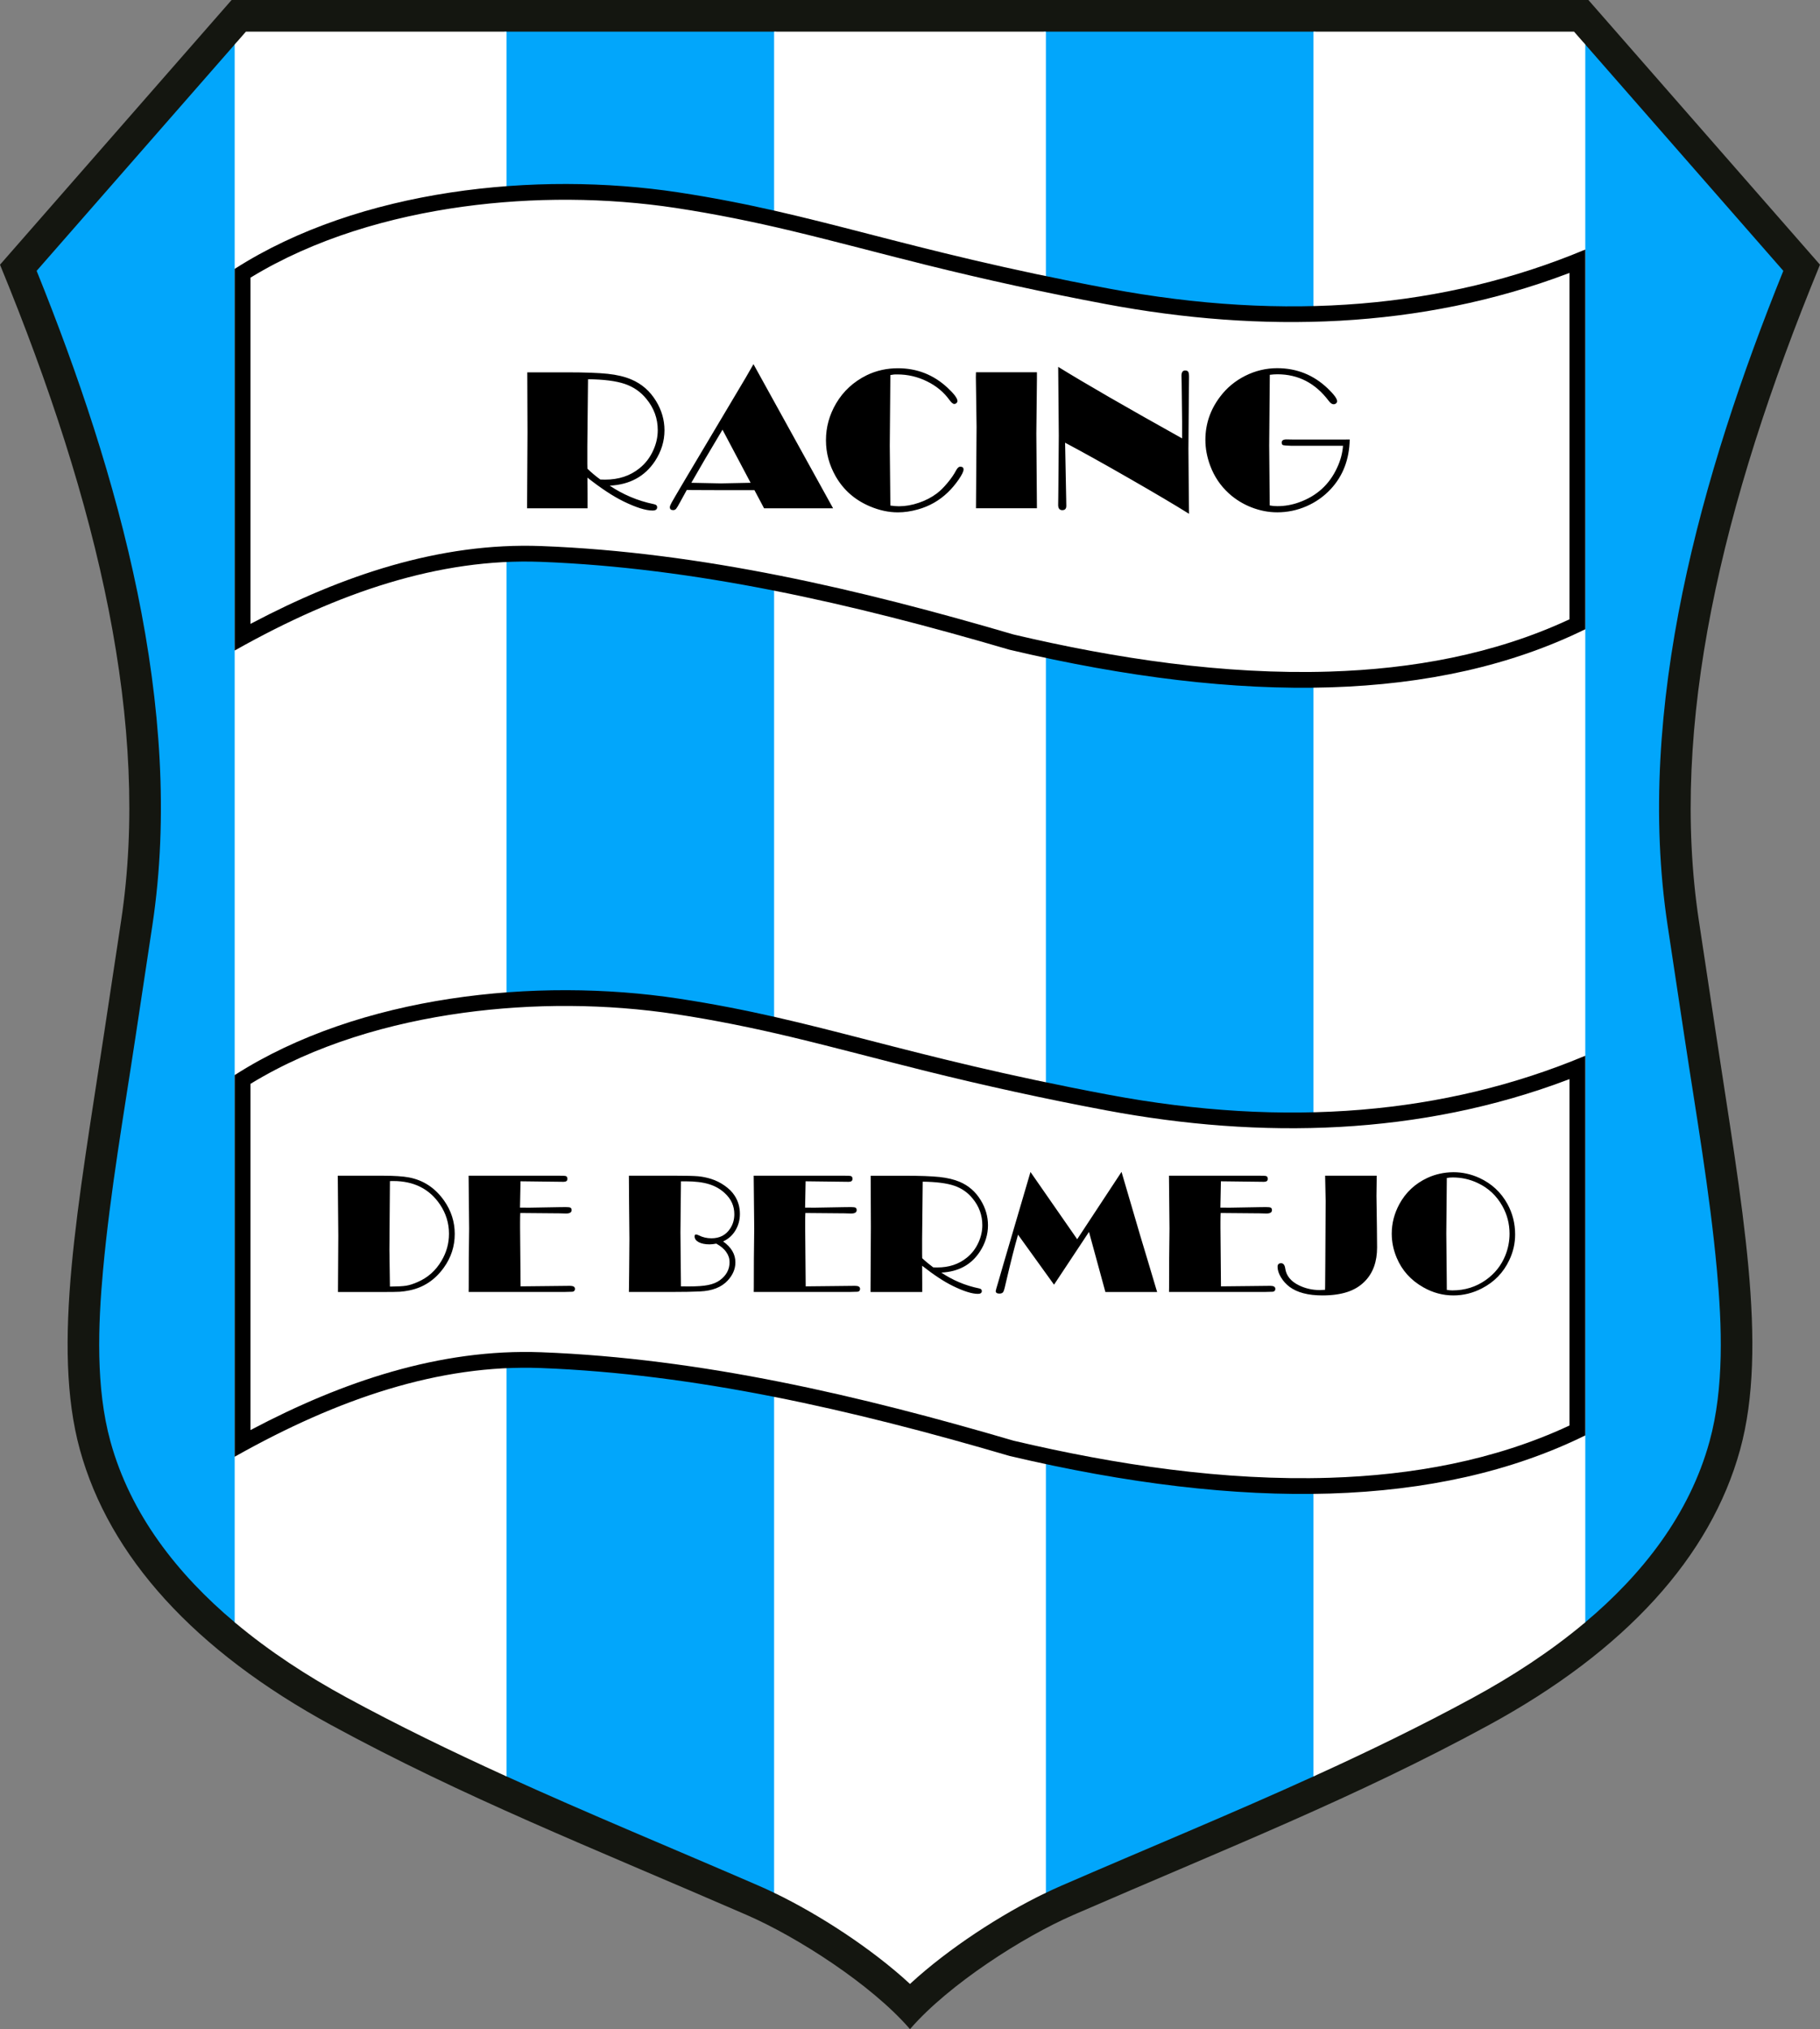 <?xml version="1.0" encoding="UTF-8"?> <svg xmlns:svg="http://www.w3.org/2000/svg" xmlns="http://www.w3.org/2000/svg" xmlns:xlink="http://www.w3.org/1999/xlink" version="1.0" id="svgRoot" x="0px" y="0px" viewBox="0 0 489.4 545.62" style="enable-background:new 0 0 489.4 545.62;" xml:space="preserve"><rect x="0" y="0" width="489.4" height="545.62" fill="#808080" stroke="none"/> <style type="text/css"> .st0{fill-rule:evenodd;clip-rule:evenodd;fill:#141610;stroke:#141610;stroke-width:0.567;} .st1{fill-rule:evenodd;clip-rule:evenodd;fill:#02A6FB;stroke:#02A6FB;stroke-width:0.567;} .st2{fill-rule:evenodd;clip-rule:evenodd;fill:#FFFFFF;stroke:#FFFFFF;stroke-width:0.567;} .st3{fill-rule:evenodd;clip-rule:evenodd;stroke:#000000;stroke-width:0.567;} .st4{fill-rule:evenodd;clip-rule:evenodd;} </style> <g> <g id="rootGroup"> <g id="Layer1000"> <path class="st0" d="M21.76,389.75c-7.64-27.76-0.53-65.32,6.6-112.43l4.49-29.71c7.92-52.39-6.02-111.95-32.52-176.38 L62.41,0.28H244.7h182.29l62.08,70.95c-26.5,64.43-40.44,123.99-32.52,176.38l4.49,29.71c7.12,47.11,14.23,84.67,6.6,112.43 c-7.88,28.63-30.68,53.87-67.5,73.9c-35.71,19.42-69.39,32.66-111.59,50.99c-13.63,5.92-33.51,18.7-43.85,30.55 c-10.33-11.85-30.22-24.63-43.85-30.55c-42.2-18.33-75.89-31.57-111.59-50.99C52.44,443.62,29.64,418.37,21.76,389.75z"></path> <path class="st1" d="M63.39,12.07v424.02c-15.41-12.94-28.04-29-33.43-48.6c-3.96-14.4-3.31-31.19-1.97-45.93 c1.92-21,5.62-42.11,8.77-62.97l4.49-29.71c8.85-58.57-9.19-121.74-31.07-176L63.39,12.07z"></path> <path class="st1" d="M208.44,8.79v499.98c-1.43-0.69-2.84-1.34-4.2-1.93c-22.76-9.88-45.74-19.33-68.32-29.62V8.79H208.44z"></path> <path class="st1" d="M353.48,8.79v468.44c-22.58,10.29-45.57,19.73-68.32,29.62c-1.36,0.59-2.77,1.24-4.2,1.93V8.79L353.48,8.79z "></path> <path class="st1" d="M426,436.09V12.07l53.21,60.81c-21.88,54.26-39.92,117.43-31.07,176l4.49,29.71 c3.15,20.86,6.85,41.97,8.77,62.97c1.35,14.74,1.99,31.53-1.97,45.93C454.05,407.09,441.42,423.15,426,436.09z"></path> <path class="st2" d="M426,436.09V12.07l-2.87-3.28h-69.65v468.44c14.41-6.56,28.66-13.47,42.59-21.05 C406.41,450.55,416.72,443.89,426,436.09z"></path> <path class="st2" d="M280.96,508.77V8.79h-72.52v499.98c11.98,5.79,26.02,14.9,36.26,24.31 C254.94,523.67,268.98,514.56,280.96,508.77z"></path> <path class="st2" d="M135.91,477.22V8.79l-69.65,0l-2.87,3.28v424.02c9.29,7.8,19.59,14.47,29.93,20.09 C107.25,463.75,121.5,470.66,135.91,477.22z"></path> <path class="st3" d="M63.39,72.46c33.37-21.33,80.83-26.25,118.98-20.45c37.8,5.75,59.47,15.31,115.78,25.87 c47.85,8.97,90.47,5.21,127.85-10.35v101.49c-39.37,19.3-91.43,20.28-154.45,5.42c-42.71-12.54-84.63-22.07-126.13-23.65 c-27.33-1.04-54.69,8.3-82.03,23.65V72.46z"></path> <path class="st2" d="M67.64,74.82v92.47c24.04-12.67,50.47-21.79,77.94-20.74c43.1,1.64,85.81,11.68,127.05,23.79 c27.54,6.49,56.53,10.84,84.88,9.96c22.06-0.68,44.15-4.61,64.24-13.95V73.8c-39.89,15.08-82.6,16.1-124.38,8.26 c-16.32-3.06-32.48-6.6-48.59-10.6c-12-2.98-23.95-6.22-35.98-9.1c-10.3-2.46-20.6-4.56-31.07-6.15 c-18.69-2.84-38.36-2.93-57.09-0.37C104.96,58.54,84.74,64.4,67.64,74.82z"></path> <path class="st3" d="M63.39,289.24c33.37-21.33,80.83-26.25,118.98-20.45c37.8,5.75,59.47,15.31,115.78,25.87 c47.85,8.97,90.47,5.21,127.85-10.35v101.49c-39.37,19.3-91.43,20.28-154.45,5.42c-42.71-12.54-84.63-22.07-126.13-23.65 c-27.33-1.04-54.69,8.3-82.03,23.65V289.24z"></path> <path class="st2" d="M67.64,291.6v92.47c24.04-12.67,50.47-21.79,77.94-20.74c43.1,1.64,85.81,11.68,127.05,23.79 c27.54,6.49,56.53,10.84,84.88,9.96c22.06-0.68,44.15-4.61,64.24-13.95v-92.55c-39.89,15.08-82.6,16.1-124.38,8.26 c-16.32-3.06-32.48-6.6-48.59-10.6c-12-2.98-23.95-6.22-35.98-9.1c-10.3-2.46-20.6-4.56-31.07-6.15 c-18.69-2.84-38.36-2.93-57.09-0.37C104.96,275.31,84.74,281.18,67.64,291.6z"></path> <path class="st4" d="M163.96,130.59c1.72,1.16,3.57,2.17,5.55,3.01c1.98,0.85,4.1,1.51,6.38,1.98c0.55,0.11,0.82,0.37,0.82,0.81 c0,0.59-0.41,0.89-1.22,0.89c-1.87,0-4.49-0.83-7.87-2.48c-2.81-1.38-6.03-3.51-9.66-6.37v1.1l0.03,4.56v2.59h-16.25v-1.21 l0.05-8.73l0.06-10.44l-0.06-16.18h10.74c4.81,0,8.45,0.14,10.91,0.4c2.46,0.26,4.56,0.77,6.29,1.5 c2.81,1.18,5.04,3.12,6.68,5.81c1.52,2.49,2.27,5.12,2.27,7.87c0,2.92-0.85,5.67-2.54,8.27 C173.4,128.11,169.35,130.32,163.96,130.59z M161.43,128.94l1.28,0.03c3.66,0,6.75-1.02,9.28-3.08c1.6-1.29,2.82-2.9,3.68-4.82 c0.8-1.76,1.2-3.57,1.2-5.41c0-3.12-1.01-5.92-3.05-8.39c-1.54-1.91-3.49-3.25-5.83-4.04c-2.34-0.79-5.63-1.21-9.87-1.26 l-0.19,17.95v4.85l0.03,1.26C159.04,127.08,160.2,128.05,161.43,128.94z M202.61,97.92l21.41,38.76h-18.56l-2.59-4.88h-8.96 l-7.9-0.03l-1.33-0.03l-1.78,3.25c-0.52,0.97-0.89,1.58-1.09,1.82c-0.21,0.24-0.47,0.36-0.78,0.36c-0.61,0-0.91-0.26-0.91-0.8 c0-0.23,0.17-0.67,0.52-1.3c0.35-0.63,1.57-2.72,3.66-6.25l16.23-27.28L202.61,97.92z M194.28,115.54l-4.65,7.83l-3.73,6.45 l7.96,0.16l7.98-0.16L194.28,115.54z M239.42,100.85l-0.16,18.98l0.16,16.11c0.92,0.13,1.69,0.19,2.3,0.19 c1.74,0,3.54-0.31,5.37-0.94c1.84-0.62,3.45-1.47,4.87-2.54c0.9-0.69,1.85-1.63,2.81-2.79c0.98-1.16,1.75-2.29,2.34-3.4 c0.35-0.65,0.71-0.97,1.1-0.97c0.59,0,0.89,0.25,0.89,0.75c0,0.54-0.44,1.44-1.32,2.72c-0.89,1.28-1.85,2.43-2.91,3.44 c-2.28,2.2-4.97,3.73-8.06,4.59c-1.85,0.52-3.65,0.78-5.35,0.78c-2.5,0-5.01-0.54-7.53-1.61c-4.03-1.7-7.1-4.39-9.21-8.06 c-1.74-3.06-2.62-6.29-2.62-9.73c0-3.5,0.91-6.8,2.73-9.9c1.95-3.31,4.7-5.83,8.24-7.58c2.59-1.25,5.38-1.87,8.38-1.87 c5.14,0,9.58,1.75,13.33,5.23c1.78,1.66,2.68,2.86,2.68,3.59c0,0.19-0.09,0.37-0.26,0.54c-0.18,0.16-0.37,0.24-0.59,0.24 c-0.36,0-0.78-0.35-1.28-1.04c-1.53-2.13-3.55-3.81-6.07-5.04c-2.51-1.24-5.16-1.86-7.96-1.86 C240.64,100.66,240.01,100.72,239.42,100.85z M278.83,100.11v1.87l-0.16,14.68l0.16,20.01h-16.39l0.16-21.88l-0.19-13.37 l0.03-1.32H278.83z M317.87,117.88v-4.47l-0.08-7.08l-0.04-3.24l-0.05-2.03c0-0.96,0.33-1.44,0.99-1.44 c0.39,0,0.67,0.11,0.81,0.34c0.16,0.22,0.23,0.64,0.23,1.27v0.37c-0.01,0.37-0.02,0.99-0.02,1.85l-0.08,9.02l-0.06,8.27l0.07,8.7 l0.09,8.72c-3.67-2.3-9.05-5.49-16.13-9.55c-7.08-4.07-12.82-7.25-17.2-9.57l0.03,1.31l0.27,13.83l0.03,1.85 c0,0.77-0.36,1.15-1.08,1.15c-0.74,0-1.11-0.48-1.11-1.42l0.03-1.87l0.03-3.02l0.11-13.73l-0.16-18.49 C291.77,103.11,302.88,109.52,317.87,117.88z M362.94,118.2c-0.11,5.31-1.8,9.74-5.08,13.29c-1.84,1.98-4.02,3.53-6.54,4.63 c-2.52,1.1-5.14,1.64-7.85,1.64c-2.36,0-4.68-0.45-6.96-1.34c-2.27-0.89-4.3-2.14-6.07-3.75c-2.27-2.07-3.94-4.56-5.02-7.47 c-0.86-2.32-1.29-4.62-1.29-6.91c0-4.25,1.31-8.11,3.93-11.58c1.8-2.41,4.07-4.29,6.79-5.66c2.72-1.36,5.58-2.05,8.58-2.05 c5.25,0,9.78,1.81,13.58,5.43c1.69,1.62,2.54,2.77,2.54,3.44c0,0.24-0.09,0.43-0.28,0.59c-0.18,0.16-0.41,0.24-0.68,0.24 c-0.41,0-0.85-0.31-1.31-0.93c-3.58-4.75-8.17-7.13-13.77-7.13c-0.68,0-1.36,0.05-2.06,0.14l-0.16,19l0.14,16.13 c0.68,0.13,1.35,0.19,2.03,0.19c2.01,0,3.96-0.34,5.84-1.02c4.77-1.7,8.19-4.81,10.27-9.36c0.89-1.91,1.42-3.86,1.57-5.85h-13.91 c-1.22-0.04-1.96-0.1-2.21-0.18c-0.25-0.09-0.37-0.32-0.37-0.69c0-0.57,0.43-0.85,1.28-0.85l1.61,0.03H362.94z"></path> <path class="st4" d="M90.83,316.14h12.03c3.14,0,5.51,0.16,7.09,0.46c3.92,0.74,7.08,2.84,9.49,6.27 c1.89,2.7,2.84,5.68,2.84,8.93c0,3.32-0.98,6.33-2.93,9.05c-2.35,3.29-5.41,5.33-9.2,6.12c-0.98,0.2-1.84,0.32-2.61,0.37 c-0.77,0.05-2.44,0.07-5.04,0.07H90.88l0.09-15.11L90.83,316.14z M104.85,317.59l-0.14,18.43l0.14,9.93 c2.04-0.02,3.5-0.09,4.39-0.24c0.89-0.14,1.91-0.47,3.06-0.98c2.73-1.17,4.86-3.07,6.4-5.68c1.35-2.25,2.03-4.68,2.03-7.3 c0-2.84-0.8-5.45-2.39-7.83c-2.84-4.23-7.04-6.35-12.61-6.35L104.85,317.59z M139.9,326.17c-0.03,0.7-0.05,1.55-0.05,2.56v1.37 l0.14,15.79l7.77-0.08l5.5-0.06c0.9,0,1.35,0.27,1.35,0.82c0,0.45-0.23,0.71-0.69,0.77c-0.11,0.02-0.74,0.03-1.9,0.05h-26 l0.02-1.19l0.02-7.65l0.09-8.19l-0.14-14.22h24.2c1.08,0,1.69,0.02,1.85,0.07c0.35,0.09,0.52,0.34,0.52,0.77 c0,0.53-0.34,0.8-1.01,0.8h-0.16l-11.44-0.14l-0.14,7.08l2.5,0.02l8.02-0.14l1.77-0.02c0.65,0,1.07,0.05,1.27,0.16 c0.21,0.11,0.31,0.33,0.31,0.66c0,0.61-0.5,0.91-1.51,0.91l-1.8-0.05L139.9,326.17z M194.44,333.81 c1.12,0.79,1.94,1.66,2.49,2.59c0.55,0.94,0.82,1.95,0.82,3.04c0,1.75-0.68,3.37-2.04,4.85c-1.66,1.83-4.16,2.82-7.5,2.97 c-1.84,0.09-4.44,0.14-7.78,0.14h-11.32l0.02-1.08l0.05-4.44l0.07-8.75l-0.09-9.52l-0.05-7.47h12.26c3.06,0,5.16,0.05,6.32,0.15 c1.15,0.1,2.34,0.34,3.55,0.72c1.3,0.41,2.51,1.02,3.63,1.81c1.13,0.8,2.01,1.66,2.63,2.62c0.98,1.48,1.46,3.14,1.46,4.97 c0,1.66-0.41,3.14-1.22,4.47C196.94,332.2,195.84,333.18,194.44,333.81z M192.61,334.4c-0.66,0.13-1.26,0.2-1.82,0.2 c-1.2,0-2.17-0.2-2.91-0.59c-0.73-0.4-1.1-0.91-1.1-1.55c0-0.35,0.12-0.52,0.37-0.52c0.18,0,0.43,0.08,0.75,0.23 c1.05,0.54,2.19,0.8,3.41,0.8c2.23,0,3.92-0.89,5.06-2.66c0.73-1.12,1.09-2.39,1.09-3.83c0-2.19-0.84-4.06-2.53-5.62 c-1.2-1.13-2.63-1.94-4.3-2.45c-1.66-0.51-3.75-0.76-6.26-0.76h-1.26l-0.14,13.74l0.14,14.5l2.05,0.02 c2.26,0,4.02-0.12,5.28-0.38c1.26-0.25,2.31-0.69,3.15-1.3c1.73-1.28,2.59-2.89,2.59-4.84c0-0.99-0.3-1.91-0.9-2.73 C194.71,335.82,193.81,335.07,192.61,334.4z M216.56,326.17c-0.03,0.7-0.05,1.55-0.05,2.56v1.37l0.14,15.79l7.77-0.08l5.5-0.06 c0.9,0,1.35,0.27,1.35,0.82c0,0.45-0.23,0.71-0.69,0.77c-0.11,0.02-0.74,0.03-1.9,0.05h-26l0.02-1.19l0.02-7.65l0.09-8.19 l-0.14-14.22h24.2c1.08,0,1.69,0.02,1.85,0.07c0.35,0.09,0.52,0.34,0.52,0.77c0,0.53-0.34,0.8-1.01,0.8h-0.16l-11.44-0.14 l-0.14,7.08l2.5,0.02l8.02-0.14l1.77-0.02c0.65,0,1.07,0.05,1.27,0.16c0.21,0.11,0.31,0.33,0.31,0.66c0,0.61-0.5,0.91-1.51,0.91 l-1.8-0.05L216.56,326.17z M253.12,342.19c1.47,0.99,3.05,1.85,4.74,2.57c1.7,0.73,3.51,1.29,5.45,1.69 c0.47,0.09,0.7,0.32,0.7,0.7c0,0.51-0.35,0.76-1.05,0.76c-1.6,0-3.84-0.71-6.73-2.12c-2.41-1.18-5.16-3-8.26-5.44v0.94l0.02,3.9 v2.22h-13.9v-1.03l0.04-7.47l0.05-8.93l-0.05-13.83h9.19c4.12,0,7.22,0.12,9.33,0.34c2.1,0.23,3.9,0.66,5.37,1.28 c2.41,1.01,4.31,2.66,5.71,4.97c1.3,2.13,1.94,4.37,1.94,6.73c0,2.5-0.73,4.85-2.17,7.07 C261.19,340.08,257.73,341.97,253.12,342.19z M250.95,340.79l1.09,0.02c3.13,0,5.77-0.87,7.94-2.63c1.37-1.1,2.41-2.48,3.15-4.12 c0.68-1.51,1.02-3.05,1.02-4.62c0-2.67-0.87-5.06-2.61-7.17c-1.32-1.63-2.98-2.78-4.98-3.45c-2-0.67-4.81-1.03-8.44-1.08 l-0.16,15.35v4.15l0.02,1.08C248.91,339.2,249.91,340.02,250.95,340.79z M301.58,315.11l5,17.04l2.27,7.55l2.04,6.84l0.27,0.87 h-13.92l-4.41-16.16l-9.4,14.19l-9.68-13.44c-0.94,3.28-1.96,7.3-3.07,12.07c-0.4,1.83-0.68,2.91-0.86,3.25 c-0.17,0.34-0.53,0.52-1.06,0.52c-0.67,0-1.01-0.23-1.01-0.68c0-0.13,0.21-0.9,0.64-2.3l1.41-4.87l2.47-8.41l4.83-16.44 l12.56,18.08L301.58,315.11z M328.23,326.17c-0.03,0.7-0.05,1.55-0.05,2.56v1.37l0.14,15.79l7.77-0.08l5.5-0.06 c0.9,0,1.35,0.27,1.35,0.82c0,0.45-0.23,0.71-0.69,0.77c-0.11,0.02-0.74,0.03-1.9,0.05h-26l0.02-1.19l0.02-7.65l0.09-8.19 l-0.14-14.22h24.2c1.08,0,1.69,0.02,1.85,0.07c0.35,0.09,0.52,0.34,0.52,0.77c0,0.53-0.34,0.8-1.01,0.8h-0.16l-11.44-0.14 l-0.14,7.08l2.5,0.02l8.02-0.14l1.77-0.02c0.65,0,1.07,0.05,1.27,0.16c0.21,0.11,0.31,0.33,0.31,0.66c0,0.61-0.5,0.91-1.51,0.91 l-1.8-0.05L328.23,326.17z M370.2,316.14l-0.07,5.43l0.12,8.33l0.05,5.54c0,3.8-1.08,6.82-3.24,9.04 c-1.27,1.32-2.84,2.29-4.71,2.91c-1.87,0.62-4.12,0.94-6.74,0.94c-3.84,0-6.8-0.77-8.87-2.32c-0.91-0.69-1.68-1.54-2.29-2.55 c-0.61-1.02-0.91-1.95-0.91-2.81c0-0.66,0.32-0.98,0.95-0.98c0.6,0,0.98,0.47,1.11,1.4c0.27,1.95,1.5,3.47,3.67,4.54 c1.74,0.85,3.62,1.28,5.62,1.28c0.29,0,0.77-0.02,1.42-0.07l0.02-0.94l0.05-6.25l0.09-16.69l-0.14-6.8H370.2z M390.82,315.2 c2.41,0,4.73,0.51,6.97,1.53c3.3,1.52,5.81,3.84,7.55,6.99c1.38,2.51,2.08,5.26,2.08,8.22c0,2.38-0.52,4.69-1.58,6.91 c-1.57,3.33-4.01,5.86-7.34,7.58c-2.44,1.27-5,1.9-7.68,1.9c-2.84,0-5.52-0.72-8.05-2.16c-3.37-1.89-5.77-4.55-7.2-7.97 c-0.88-2.09-1.33-4.25-1.33-6.48c0-2.8,0.7-5.46,2.08-8c1.71-3.11,4.2-5.44,7.48-6.98C385.98,315.73,388.31,315.22,390.82,315.2z M389.05,316.75l-0.14,14.9l0.12,12.4l0.02,2.79c0.52,0.09,1.01,0.14,1.48,0.14c3.36,0,6.36-0.93,9.01-2.8 c2.41-1.71,4.16-3.91,5.24-6.59c0.76-1.88,1.14-3.83,1.14-5.84c0-2.66-0.64-5.13-1.91-7.42c-1.57-2.81-3.77-4.87-6.62-6.21 c-2.12-1.01-4.37-1.51-6.73-1.51C390.12,316.61,389.58,316.65,389.05,316.75z"></path> </g> </g> </g> </svg> 
